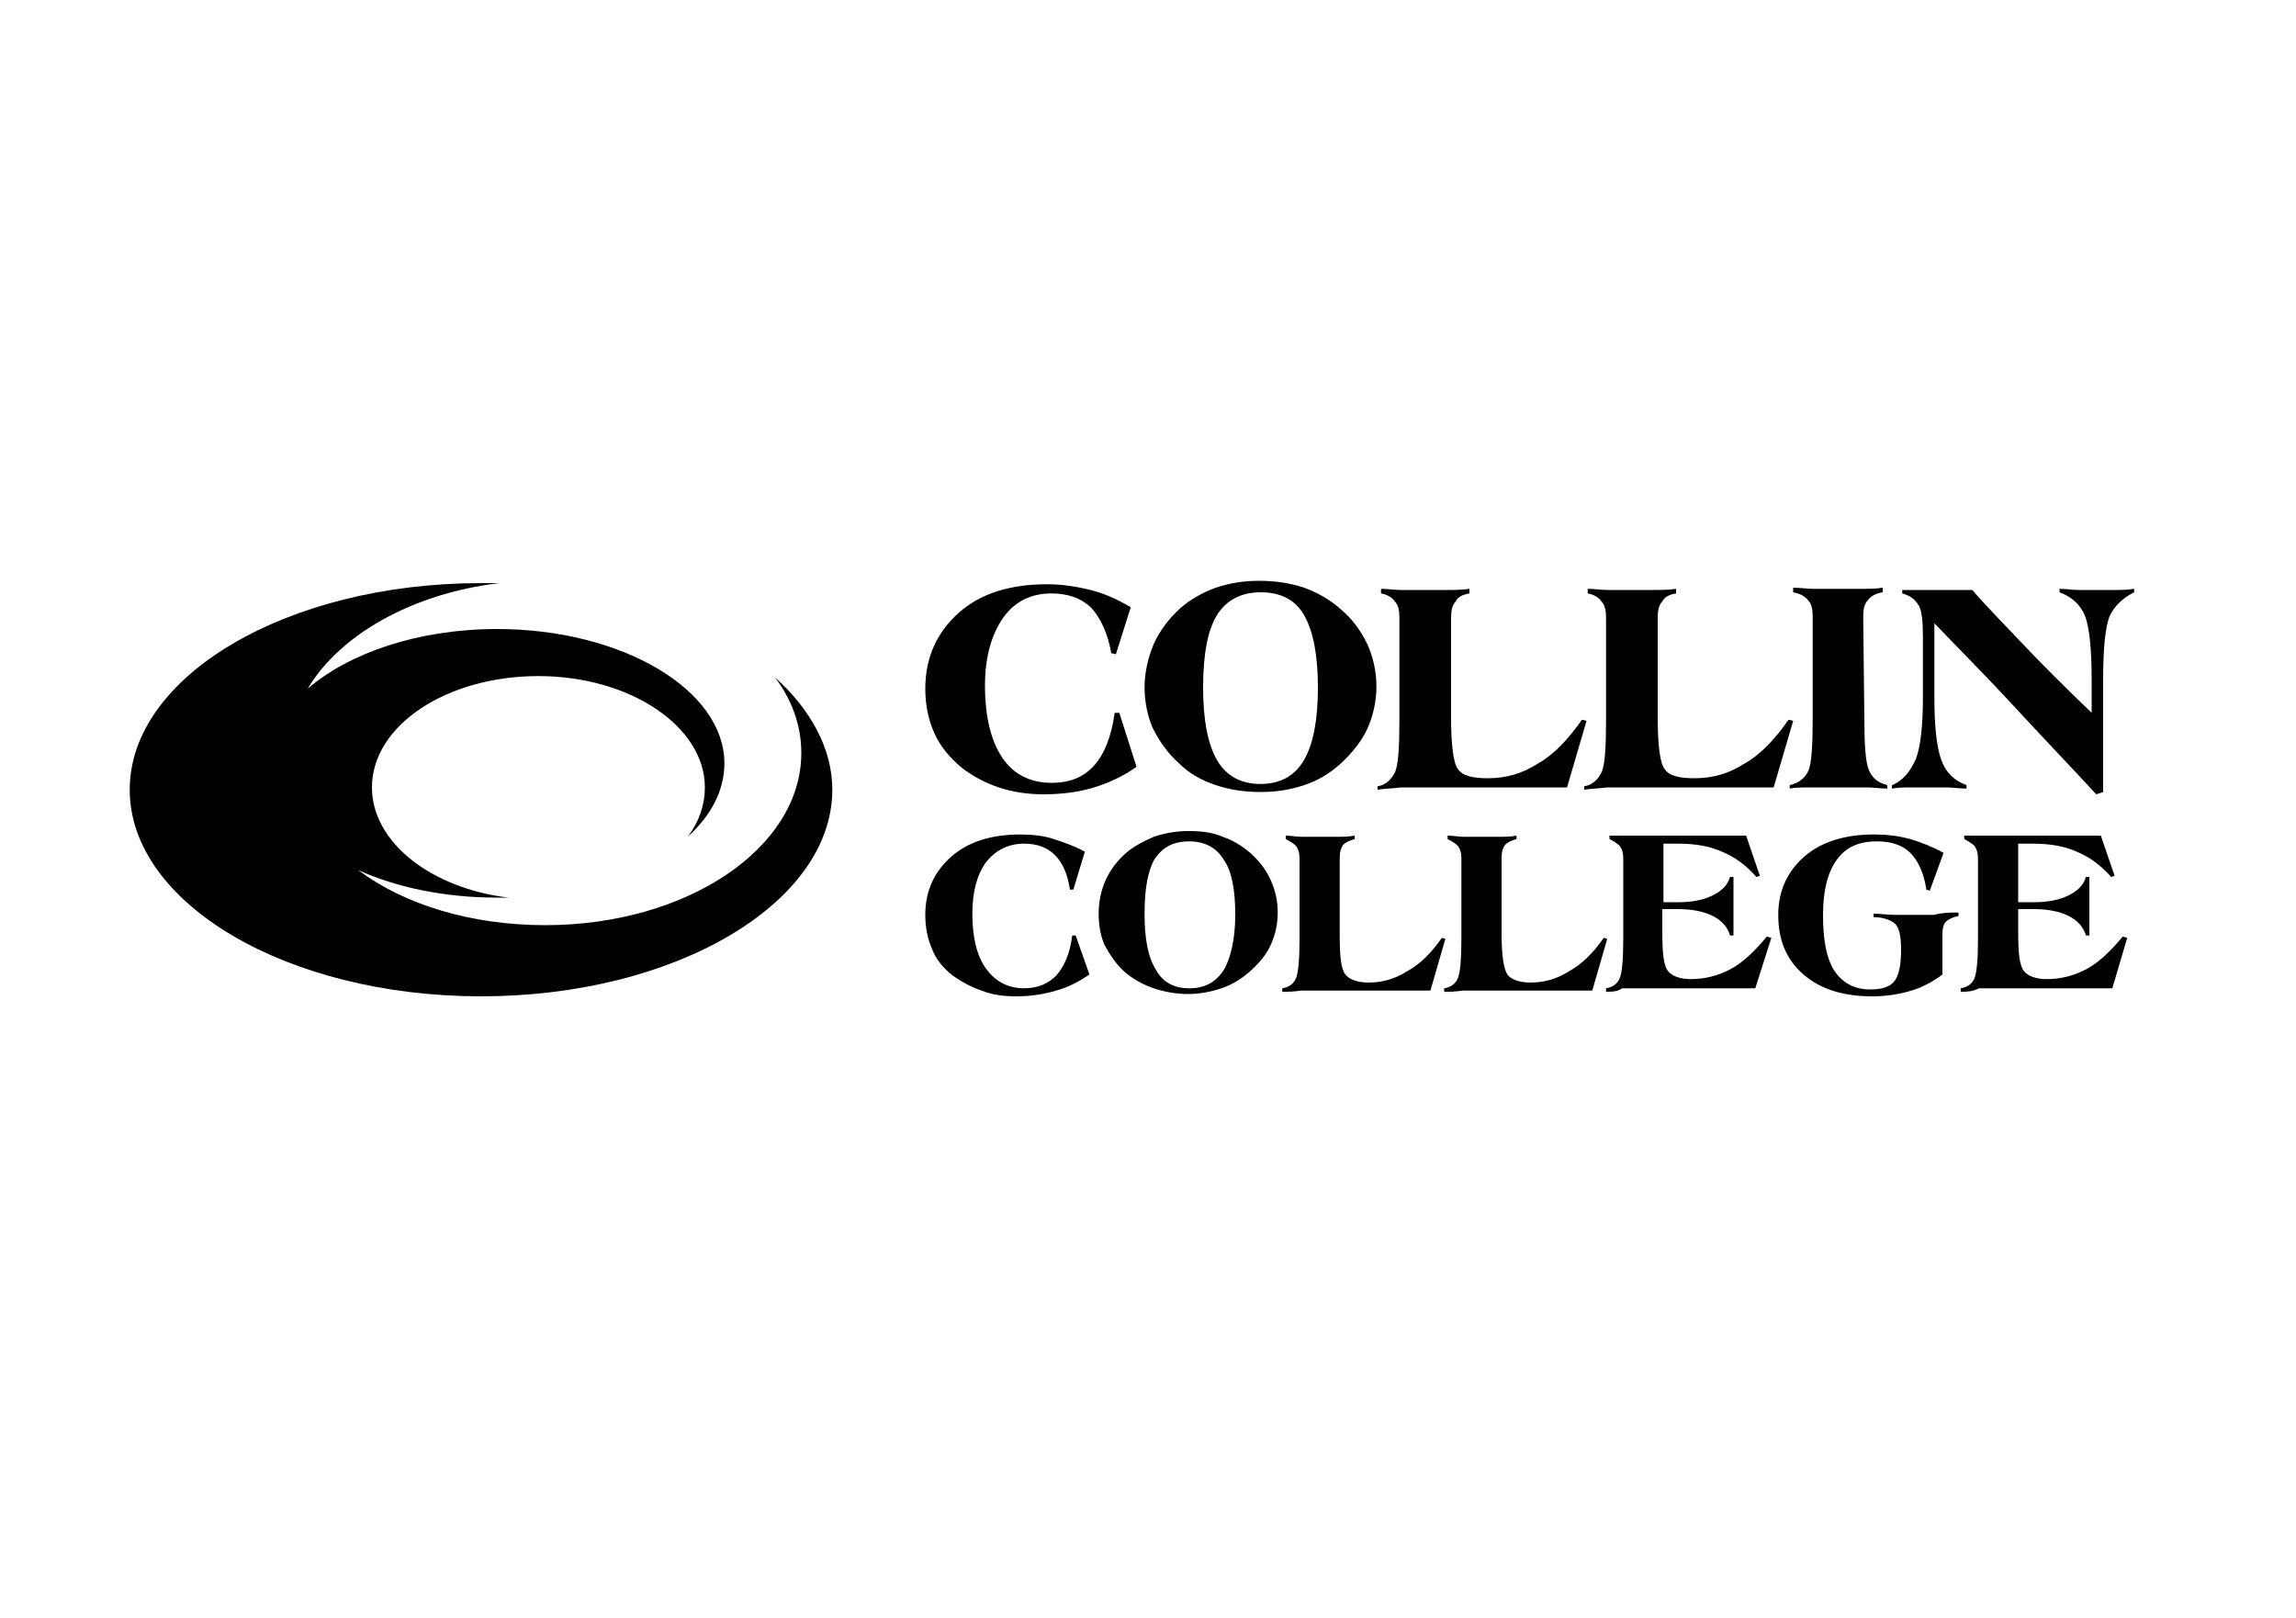<?xml version="1.0" encoding="utf-8"?>
<!-- Generator: Adobe Illustrator 25.2.3, SVG Export Plug-In . SVG Version: 6.00 Build 0)  -->
<svg version="1.1" id="Layer_1" xmlns="http://www.w3.org/2000/svg" xmlns:xlink="http://www.w3.org/1999/xlink" x="0px" y="0px"
	 viewBox="0 0 200 141" style="enable-background:new 0 0 200 141;" xml:space="preserve">
<style type="text/css">
	.st0{fill-rule:evenodd;clip-rule:evenodd;fill:#010101;}
	.st1{fill-rule:evenodd;clip-rule:evenodd;fill:#FFFFFF;}
	.st2{fill:#010101;}
	.st3{fill:#FFFFFF;}
	.st4{fill:none;}
	.st5{fill:#231F20;}
	.st6{fill:#18252E;}
</style>
<g>
	<path class="st2" d="M67.5,59c1.5,2,2.3,4.2,2.3,6.6c0,8.3-10,15-22.3,15c-6.5,0-12.3-1.8-16.3-4.8c3.3,1.5,7.5,2.4,12.1,2.4
		c0.4,0,0.7,0,1,0c-6.7-0.8-11.9-4.8-11.9-9.6c0-5.4,6.5-9.7,14.5-9.7s14.5,4.4,14.5,9.7c0,1.5-0.5,3-1.5,4.3c2-1.8,3.2-4,3.2-6.4
		c0-6.4-8.9-11.7-19.8-11.7c-6.9,0-12.9,2.1-16.5,5.2c2.8-4.7,9.1-8.3,16.7-9.2c-0.5,0-1.1,0-1.6,0c-16.9,0-30.6,8.1-30.6,18
		c0,9.9,13.7,18,30.6,18c16.9,0,30.6-8.1,30.6-18C72.5,65.2,70.6,61.8,67.5,59z"/>
	<path class="st2" d="M99,66.8c-1.1,0.8-2.4,1.4-3.7,1.8c-1.3,0.4-2.8,0.6-4.4,0.6c-1.4,0-2.7-0.2-3.9-0.6s-2.3-1-3.2-1.7
		c-1.1-0.9-1.9-1.9-2.4-3c-0.5-1.1-0.8-2.4-0.8-3.9c0-2.7,1-4.9,2.9-6.6c1.9-1.7,4.5-2.5,7.7-2.5c1.3,0,2.6,0.2,3.8,0.5
		c1.2,0.3,2.3,0.8,3.5,1.5L97.2,57l-0.4-0.1c-0.3-1.7-0.9-3-1.7-3.9c-0.9-0.9-2.1-1.3-3.5-1.3c-1.8,0-3.2,0.7-4.2,2.1
		c-1,1.4-1.6,3.4-1.6,5.9c0,2.7,0.5,4.8,1.5,6.3c1,1.5,2.5,2.2,4.3,2.2c1.6,0,2.8-0.5,3.7-1.5c0.9-1,1.5-2.5,1.8-4.6l0.4,0L99,66.8z
		"/>
	<path class="st2" d="M99.7,59.9c0-1.3,0.3-2.6,0.8-3.8c0.5-1.1,1.3-2.2,2.3-3.1c0.9-0.8,2-1.4,3.1-1.8c1.2-0.4,2.4-0.6,3.8-0.6
		c1.4,0,2.7,0.2,3.9,0.6c1.1,0.4,2.2,1,3.1,1.8c1.1,0.9,1.8,1.9,2.4,3.1c0.5,1.1,0.8,2.4,0.8,3.7c0,1.3-0.3,2.6-0.8,3.7
		c-0.5,1.1-1.4,2.2-2.4,3.1c-0.9,0.8-1.9,1.4-3.1,1.8c-1.2,0.4-2.4,0.6-3.8,0.6c-1.4,0-2.7-0.2-3.9-0.6c-1.2-0.4-2.3-1-3.2-1.9
		c-1-0.9-1.7-1.9-2.3-3.1C100,62.5,99.7,61.2,99.7,59.9z M109.8,68.3c1.7,0,3-0.7,3.8-2.1c0.8-1.4,1.2-3.5,1.2-6.3
		c0-2.8-0.4-4.9-1.2-6.3c-0.8-1.4-2.1-2-3.8-2c-1.7,0-3,0.7-3.8,2c-0.8,1.3-1.2,3.4-1.2,6.3c0,2.8,0.4,4.9,1.2,6.3
		C106.8,67.6,108.1,68.3,109.8,68.3z"/>
	<path class="st2" d="M120,68.8v-0.3c0.7-0.1,1.2-0.6,1.5-1.2c0.3-0.6,0.4-2.2,0.4-4.5v-9c0-0.6-0.1-1.1-0.4-1.4
		c-0.2-0.3-0.6-0.6-1.2-0.7v-0.4c0.6,0,1.2,0.1,1.8,0.1c0.6,0,1.3,0,1.9,0c0.7,0,1.4,0,2,0c0.6,0,1.3,0,2-0.1v0.4
		c-0.6,0.1-1,0.3-1.2,0.7c-0.3,0.3-0.4,0.8-0.4,1.4v8.7c0,2.4,0.2,4,0.6,4.5c0.4,0.6,1.3,0.8,2.6,0.8c1.6,0,3-0.4,4.4-1.3
		c1.4-0.8,2.6-2.1,3.8-3.8l0.4,0.1l-1.7,5.8h-10.7c-0.2,0-0.5,0-0.9,0c-0.4,0-0.7,0-0.9,0c-0.7,0-1.4,0-2,0
		C121.3,68.7,120.6,68.7,120,68.8z"/>
	<path class="st2" d="M138,68.8v-0.3c0.7-0.1,1.2-0.6,1.5-1.2c0.3-0.6,0.4-2.2,0.4-4.5v-9c0-0.6-0.1-1.1-0.4-1.4
		c-0.2-0.3-0.6-0.6-1.2-0.7v-0.4c0.6,0,1.2,0.1,1.8,0.1c0.6,0,1.3,0,1.9,0c0.7,0,1.4,0,2,0c0.6,0,1.3,0,2-0.1v0.4
		c-0.6,0.1-1,0.3-1.2,0.7c-0.3,0.3-0.4,0.8-0.4,1.4v8.7c0,2.4,0.2,4,0.6,4.5c0.4,0.6,1.3,0.8,2.6,0.8c1.6,0,3-0.4,4.4-1.3
		c1.4-0.8,2.6-2.1,3.8-3.8l0.4,0.1l-1.7,5.8h-10.7c-0.2,0-0.5,0-0.9,0c-0.4,0-0.7,0-0.9,0c-0.7,0-1.4,0-2,0
		C139.2,68.7,138.6,68.7,138,68.8z"/>
	<path class="st2" d="M162.4,62.6c0,2.3,0.1,3.8,0.4,4.5c0.3,0.7,0.8,1.1,1.6,1.3v0.3c-0.6,0-1.2-0.1-1.8-0.1c-0.6,0-1.5,0-2.6,0
		c-1,0-1.8,0-2.4,0c-0.6,0-1.2,0-1.7,0.1v-0.3c0.8-0.2,1.3-0.6,1.6-1.2c0.3-0.6,0.4-2.2,0.4-4.6v-8.9c0-0.6-0.1-1.1-0.4-1.4
		c-0.2-0.3-0.7-0.6-1.3-0.7v-0.4c0.6,0,1.2,0.1,1.8,0.1c0.6,0,1.3,0,1.9,0c0.7,0,1.4,0,2.1,0c0.7,0,1.4,0,2-0.1v0.4
		c-0.6,0.1-1,0.3-1.3,0.7c-0.3,0.3-0.4,0.8-0.4,1.4L162.4,62.6L162.4,62.6z"/>
	<path class="st2" d="M168.5,60.7c0,2.6,0.2,4.4,0.6,5.5c0.4,1.1,1.1,1.8,2.2,2.2v0.3c-0.6,0-1.2-0.1-1.8-0.1c-0.5,0-1,0-1.4,0
		c-0.5,0-1,0-1.6,0c-0.6,0-1.1,0-1.7,0.1v-0.3c1-0.4,1.6-1.2,2.1-2.3c0.4-1.1,0.6-2.9,0.6-5.3v-5.3c0-1.4-0.1-2.4-0.4-2.8
		c-0.3-0.5-0.7-0.8-1.4-1v-0.3c0.9,0,1.6,0,2.1,0c0.5,0,1,0,1.4,0c0.3,0,0.7,0,1.3,0c0.6,0,1,0,1.3,0c1.3,1.5,2.8,3,4.4,4.7
		c1.6,1.7,3.6,3.7,6,6v-2.8c0-2.8-0.2-4.7-0.6-5.7c-0.4-0.9-1.1-1.6-2.2-2v-0.3c0.6,0,1.2,0.1,1.7,0.1c0.5,0,1,0,1.4,0
		c0.5,0,1,0,1.6,0c0.6,0,1.1,0,1.8-0.1v0.3c-1,0.5-1.7,1.2-2.1,2c-0.4,0.9-0.6,2.8-0.6,5.6V69l-0.6,0.2c-2.4-2.6-4.8-5.1-7.1-7.6
		c-2.3-2.5-4.7-4.9-7-7.3V60.7z"/>
	<path class="st2" d="M94.9,84.9C94,85.5,93.1,86,92,86.3c-1,0.3-2.2,0.5-3.4,0.5c-1.1,0-2.1-0.1-3.1-0.5c-0.9-0.3-1.8-0.8-2.5-1.3
		c-0.9-0.7-1.5-1.5-1.8-2.3c-0.4-0.9-0.6-1.9-0.6-3c0-2.1,0.8-3.8,2.3-5.1c1.5-1.3,3.5-1.9,6-1.9c1,0,2,0.1,2.9,0.4
		c0.9,0.3,1.8,0.6,2.7,1.1l-1,3.3l-0.3,0c-0.2-1.3-0.6-2.3-1.3-3c-0.7-0.7-1.6-1-2.7-1c-1.4,0-2.5,0.6-3.3,1.6
		c-0.8,1.1-1.2,2.6-1.2,4.5c0,2.1,0.4,3.7,1.2,4.8c0.8,1.1,1.9,1.7,3.3,1.7c1.2,0,2.1-0.4,2.8-1.1c0.7-0.8,1.2-1.9,1.4-3.5l0.3,0
		L94.9,84.9z"/>
	<path class="st2" d="M95.7,79.6c0-1,0.2-2,0.6-2.9c0.4-0.9,1-1.7,1.8-2.4c0.7-0.6,1.5-1,2.4-1.4c0.9-0.3,1.9-0.5,3-0.5
		c1.1,0,2.1,0.1,3,0.5c0.9,0.3,1.7,0.8,2.4,1.4c0.8,0.7,1.4,1.5,1.8,2.4c0.4,0.9,0.6,1.8,0.6,2.8c0,1-0.2,1.9-0.6,2.8
		c-0.4,0.9-1.1,1.7-1.9,2.4c-0.7,0.6-1.5,1.1-2.4,1.4c-0.9,0.3-1.9,0.5-2.9,0.5c-1.1,0-2.1-0.2-3-0.5c-0.9-0.3-1.8-0.8-2.5-1.4
		c-0.8-0.7-1.3-1.5-1.8-2.4C95.9,81.6,95.7,80.7,95.7,79.6z M103.6,86.1c1.3,0,2.3-0.5,3-1.6c0.6-1,1-2.7,1-4.8c0-2.2-0.3-3.8-1-4.8
		c-0.6-1-1.6-1.6-3-1.6c-1.4,0-2.3,0.5-3,1.5c-0.6,1-0.9,2.6-0.9,4.8c0,2.2,0.3,3.8,1,4.9C101.3,85.6,102.3,86.1,103.6,86.1z"/>
	<path class="st2" d="M111.7,86.4v-0.3c0.6-0.1,1-0.4,1.2-0.9c0.2-0.5,0.3-1.7,0.3-3.5v-6.9c0-0.5-0.1-0.8-0.3-1.1
		c-0.2-0.2-0.5-0.4-0.9-0.6v-0.3c0.5,0,0.9,0.1,1.4,0.1c0.5,0,1,0,1.5,0c0.5,0,1.1,0,1.6,0c0.5,0,1,0,1.5-0.1v0.3
		c-0.4,0.1-0.8,0.3-1,0.5c-0.2,0.3-0.3,0.6-0.3,1.1v6.7c0,1.9,0.1,3,0.5,3.5c0.3,0.4,1,0.7,2,0.7c1.2,0,2.3-0.3,3.4-1
		c1.1-0.6,2.1-1.6,3-2.9l0.3,0.1l-1.3,4.5h-8.3c-0.1,0-0.4,0-0.7,0c-0.3,0-0.6,0-0.7,0c-0.6,0-1.1,0-1.6,0
		C112.7,86.4,112.2,86.4,111.7,86.4z"/>
	<path class="st2" d="M125.8,86.4v-0.3c0.6-0.1,1-0.4,1.2-0.9c0.2-0.5,0.3-1.7,0.3-3.5v-6.9c0-0.5-0.1-0.8-0.3-1.1
		c-0.2-0.2-0.5-0.4-0.9-0.6v-0.3c0.5,0,0.9,0.1,1.4,0.1c0.5,0,1,0,1.5,0c0.6,0,1.1,0,1.6,0c0.5,0,1,0,1.5-0.1v0.3
		c-0.4,0.1-0.8,0.3-1,0.5c-0.2,0.3-0.3,0.6-0.3,1.1v6.7c0,1.9,0.2,3,0.5,3.5c0.3,0.4,1,0.7,2,0.7c1.2,0,2.3-0.3,3.4-1
		c1.1-0.6,2.1-1.6,3-2.9l0.3,0.1l-1.3,4.5h-8.3c-0.1,0-0.4,0-0.7,0s-0.6,0-0.7,0c-0.6,0-1.1,0-1.6,0
		C126.8,86.4,126.3,86.4,125.8,86.4z"/>
	<path class="st2" d="M139.9,86.4v-0.3c0.6-0.1,1-0.4,1.2-0.9c0.2-0.5,0.3-1.7,0.3-3.5v-6.9c0-0.5-0.1-0.8-0.3-1.1
		c-0.2-0.2-0.5-0.4-0.9-0.6v-0.3c0,0,0.1,0,0.1,0c1.4,0,2.5,0,3.2,0h8.6l1.2,3.5l-0.3,0.1c-0.9-1-1.8-1.7-3-2.2
		c-1.1-0.5-2.4-0.7-3.8-0.7c-0.4,0-0.6,0-0.8,0s-0.3,0-0.5,0v5.1c0.2,0,0.4,0,0.7,0c0.2,0,0.4,0,0.6,0c1.2,0,2.2-0.2,3-0.6
		c0.8-0.4,1.3-0.9,1.5-1.6h0.3v5.1h-0.3c-0.2-0.7-0.7-1.3-1.5-1.7c-0.8-0.4-1.8-0.6-3.1-0.6c-0.4,0-0.6,0-0.8,0c-0.2,0-0.4,0-0.5,0
		v1.9c0,1.9,0.1,3,0.5,3.5c0.3,0.4,1,0.7,2,0.7c1.2,0,2.4-0.3,3.5-0.9c1.1-0.6,2.1-1.6,3.1-2.8l0.4,0.1l-1.4,4.4h-8.6
		c-0.1,0-0.4,0-0.7,0s-0.6,0-0.7,0c-0.6,0-1.1,0-1.6,0C140.9,86.4,140.4,86.4,139.9,86.4z"/>
	<path class="st2" d="M170.6,79.5v0.3c-0.5,0.1-0.9,0.3-1.1,0.5c-0.2,0.2-0.3,0.6-0.3,1v2.3c0,0.2,0,0.4,0,0.6c0,0.2,0,0.4,0,0.7
		c-0.8,0.6-1.7,1.1-2.7,1.4c-1,0.3-2.1,0.5-3.4,0.5c-2.5,0-4.5-0.6-6-1.9c-1.5-1.3-2.2-3-2.2-5.2c0-2.1,0.8-3.8,2.3-5.1
		c1.5-1.3,3.6-1.9,6-1.9c1.1,0,2.1,0.1,3.2,0.4c1,0.3,2,0.7,2.9,1.2l-1.2,3.3l-0.3-0.1c-0.2-1.4-0.7-2.5-1.4-3.2
		c-0.7-0.7-1.7-1-2.9-1c-1.6,0-2.7,0.5-3.5,1.6c-0.8,1.1-1.2,2.7-1.2,4.8c0,2.2,0.3,3.8,1,4.9c0.7,1,1.7,1.6,3.1,1.6
		c1,0,1.7-0.2,2.1-0.7c0.4-0.5,0.6-1.4,0.6-2.8c0-1.2-0.2-1.9-0.5-2.2c-0.3-0.3-1-0.6-1.9-0.6v-0.3c0.6,0,1.2,0.1,1.8,0.1
		c0.6,0,1.2,0,1.8,0c0.5,0,1.1,0,1.7,0C169.2,79.5,169.9,79.5,170.6,79.5z"/>
	<path class="st2" d="M170.8,86.4v-0.3c0.6-0.1,1-0.4,1.2-0.9c0.2-0.5,0.3-1.7,0.3-3.5v-6.9c0-0.5-0.1-0.8-0.3-1.1
		c-0.2-0.2-0.5-0.4-0.9-0.6v-0.3c0,0,0.1,0,0.1,0c1.4,0,2.5,0,3.2,0h8.6l1.2,3.5l-0.3,0.1c-0.9-1-1.8-1.7-3-2.2
		c-1.1-0.5-2.4-0.7-3.8-0.7c-0.4,0-0.6,0-0.8,0c-0.1,0-0.3,0-0.5,0v5.1c0.2,0,0.4,0,0.7,0c0.2,0,0.4,0,0.7,0c1.2,0,2.2-0.2,3-0.6
		c0.8-0.4,1.3-0.9,1.5-1.6h0.3v5.1h-0.3c-0.2-0.7-0.7-1.3-1.5-1.7c-0.8-0.4-1.8-0.6-3.1-0.6c-0.4,0-0.6,0-0.8,0c-0.2,0-0.4,0-0.5,0
		v1.9c0,1.9,0.1,3,0.5,3.5c0.3,0.4,1,0.7,2,0.7c1.2,0,2.4-0.3,3.5-0.9c1.1-0.6,2.1-1.6,3.1-2.8l0.4,0.1l-1.3,4.4h-8.6
		c-0.1,0-0.4,0-0.7,0c-0.3,0-0.6,0-0.7,0c-0.6,0-1.1,0-1.6,0C171.8,86.4,171.3,86.4,170.8,86.4z"/>
</g>
</svg>
